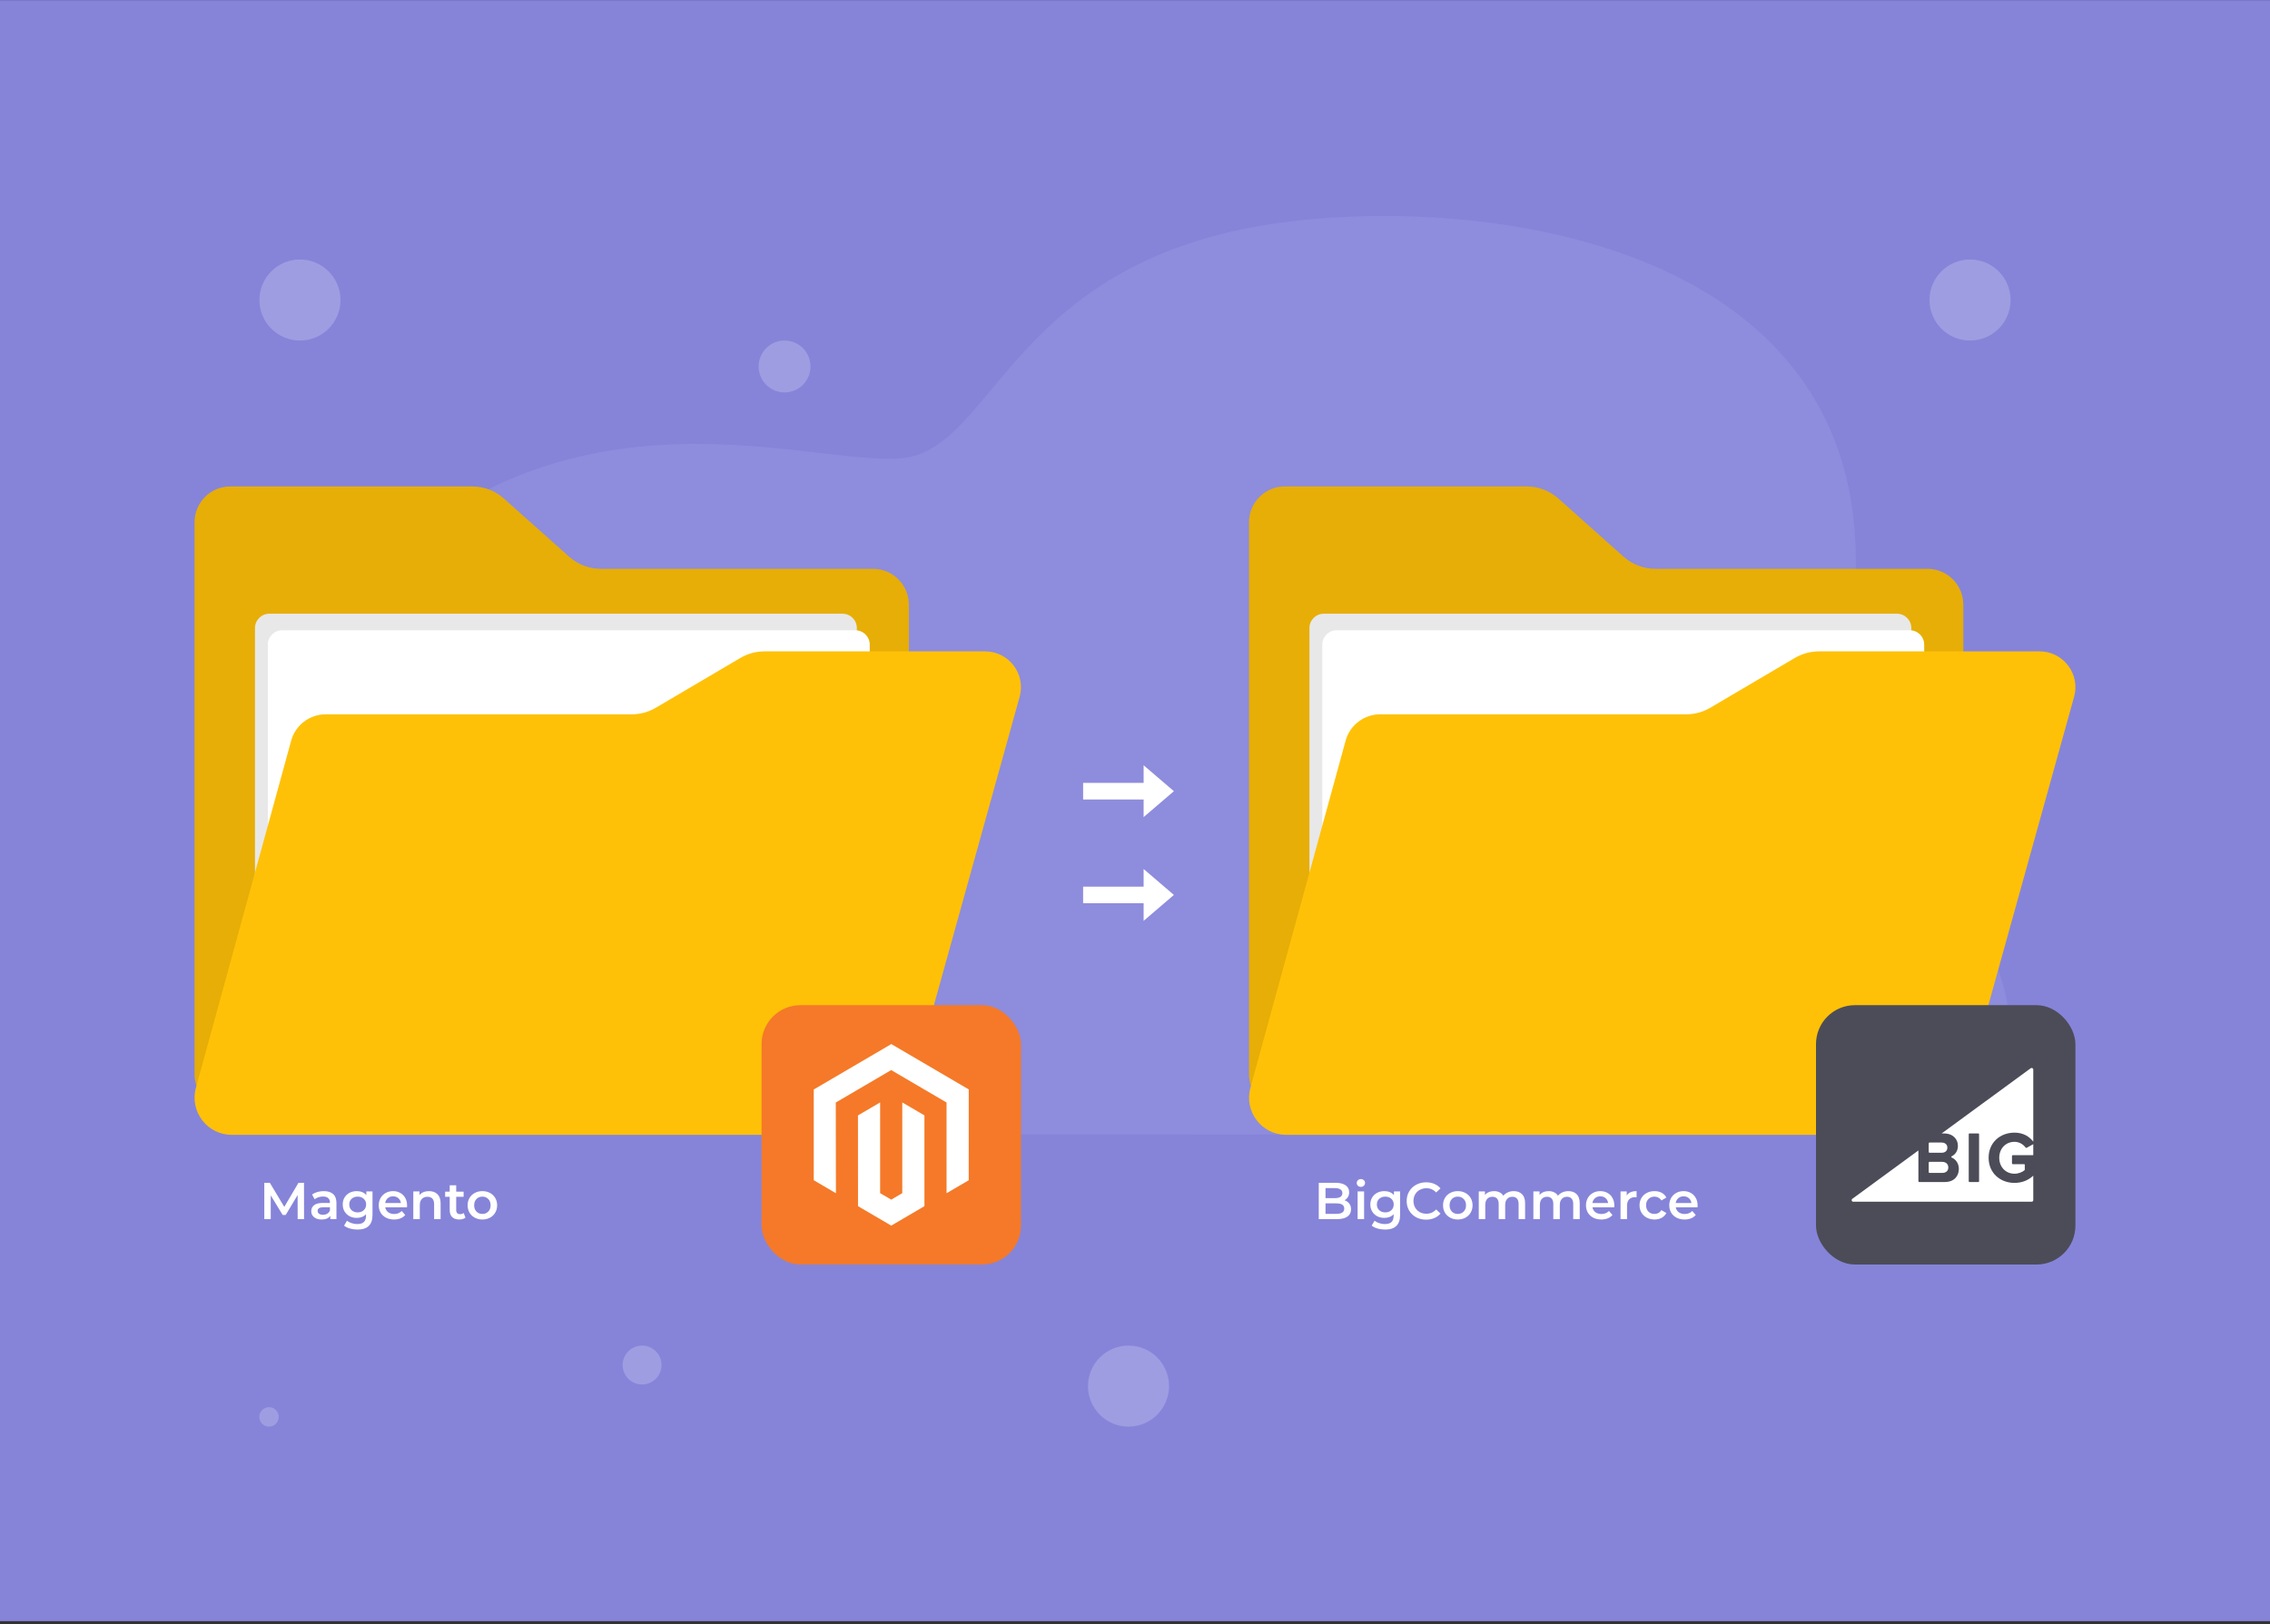 <svg width="700" height="501" viewBox="0 0 700 501" fill="none" xmlns="http://www.w3.org/2000/svg">
<rect x="0" y="0" width="700" height="501" fill="#333333" stroke="none"/>
<rect width="700" height="500" transform="translate(0 0.04)" fill="#8684D9"/>
<path opacity="0.07" d="M99.732 349.785C99.732 349.785 53.346 249.584 102.816 189.733C166.609 112.567 246.205 143.307 277.146 141.425C308.087 139.544 310.508 76.591 402.949 67.743C474.414 60.903 593.922 83.023 568.894 203.997C549.855 295.985 637.454 248.415 616.835 350.039L99.732 349.785Z" fill="white"/>
<g clip-path="url(#clip0_799_834)">
<path d="M60.594 334.885C60.21 333.76 60 332.553 60 331.298V161.089C60 154.986 64.946 150.04 71.05 150.04H145.582C149.199 150.04 152.691 151.371 155.39 153.779L175.499 171.719C178.199 174.126 181.689 175.458 185.308 175.458H269.208C275.312 175.458 280.258 180.404 280.258 186.508V200.915L60.594 334.885Z" fill="#FFC107"/>
<path d="M60.594 334.885C60.21 333.76 60 332.553 60 331.298V161.089C60 154.986 64.946 150.04 71.05 150.04H145.582C149.199 150.04 152.691 151.371 155.39 153.779L175.499 171.719C178.199 174.126 181.689 175.458 185.308 175.458H269.208C275.312 175.458 280.258 180.404 280.258 186.508V200.915L60.594 334.885Z" fill="black" fill-opacity="0.1"/>
<path d="M78.624 274.862V193.731C78.624 191.282 80.609 189.299 83.055 189.299H259.799C262.247 189.299 264.23 191.284 264.23 193.731V263.667L78.624 274.862Z" fill="#E8E8E8"/>
<path d="M82.596 279.968V198.836C82.596 196.388 84.58 194.405 87.027 194.405H263.77C266.218 194.405 268.201 196.39 268.201 198.836V268.773L82.596 279.968Z" fill="white"/>
<path d="M314.425 214.923L279.204 341.646C277.826 346.607 273.309 350.039 268.16 350.039H71.469C63.905 350.039 58.416 342.841 60.416 335.546L89.784 228.459C91.101 223.659 95.464 220.332 100.441 220.332H194.772C197.401 220.332 199.983 219.628 202.25 218.293L228.291 202.953C230.557 201.618 233.139 200.915 235.769 200.915H303.779C311.087 200.915 316.382 207.882 314.425 214.923Z" fill="#FFC107"/>
</g>
<g clip-path="url(#clip1_799_834)">
<path d="M385.759 334.885C385.374 333.76 385.165 332.553 385.165 331.298V161.089C385.165 154.986 390.111 150.04 396.214 150.04H470.746C474.363 150.04 477.855 151.371 480.555 153.779L500.664 171.719C503.363 174.126 506.854 175.458 510.472 175.458H594.373C600.477 175.458 605.423 180.404 605.423 186.508V200.915L385.759 334.885Z" fill="#FFC107"/>
<path d="M385.759 334.885C385.374 333.76 385.165 332.553 385.165 331.298V161.089C385.165 154.986 390.111 150.04 396.214 150.04H470.746C474.363 150.04 477.855 151.371 480.555 153.779L500.664 171.719C503.363 174.126 506.854 175.458 510.472 175.458H594.373C600.477 175.458 605.423 180.404 605.423 186.508V200.915L385.759 334.885Z" fill="black" fill-opacity="0.1"/>
<path d="M403.789 274.862V193.731C403.789 191.282 405.773 189.299 408.22 189.299H584.963C587.411 189.299 589.394 191.284 589.394 193.731V263.667L403.789 274.862Z" fill="#E8E8E8"/>
<path d="M407.76 279.968V198.836C407.76 196.388 409.745 194.405 412.192 194.405H588.935C591.383 194.405 593.366 196.39 593.366 198.836V268.773L407.76 279.968Z" fill="white"/>
<path d="M639.59 214.923L604.369 341.646C602.99 346.607 598.474 350.039 593.325 350.039H396.634C389.07 350.039 383.58 342.841 385.58 335.546L414.949 228.459C416.265 223.659 420.628 220.332 425.606 220.332H519.936C522.566 220.332 525.148 219.628 527.414 218.293L553.455 202.953C555.722 201.618 558.304 200.915 560.933 200.915H628.943C636.251 200.915 641.546 207.882 639.59 214.923Z" fill="#FFC107"/>
</g>
<rect x="234.835" y="310.04" width="80" height="80" rx="12" fill="#F57928"/>
<path d="M250.94 336.048C258.911 331.38 266.883 326.711 274.854 322.04C282.812 326.704 290.773 331.365 298.731 336.029C298.726 345.371 298.743 354.714 298.724 364.053C296.439 365.37 294.171 366.717 291.891 368.041C291.891 358.716 291.898 349.39 291.888 340.067C286.196 336.734 280.503 333.401 274.813 330.063C269.117 333.394 263.425 336.732 257.732 340.07C257.746 349.398 257.759 358.723 257.775 368.051C255.498 366.712 253.215 365.382 250.938 364.041C250.94 354.711 250.935 345.381 250.94 336.048Z" fill="white"/>
<path d="M264.569 344.051C266.847 342.716 269.127 341.38 271.407 340.044C271.409 349.375 271.409 358.702 271.407 368.032C272.552 368.699 273.692 369.368 274.841 370.025C275.967 369.353 277.1 368.692 278.23 368.028C278.232 358.697 278.228 349.37 278.232 340.04C280.512 341.37 282.788 342.711 285.067 344.042C285.07 353.374 285.067 362.707 285.07 372.039C281.66 374.046 278.24 376.034 274.829 378.039C271.412 376.046 268.004 374.037 264.586 372.039C264.579 362.712 264.589 353.381 264.569 344.051Z" fill="white"/>
<rect x="560" y="310.04" width="80" height="80" rx="12" fill="#4C4C58"/>
<path fill-rule="evenodd" clip-rule="evenodd" d="M624.635 353.962C623.917 352.988 622.697 352.192 621.218 352.192C618.48 352.192 616.506 354.281 616.506 357.112C616.506 359.943 618.48 362.033 621.218 362.033C622.498 362.033 623.693 361.487 624.318 360.944C624.36 360.907 624.382 360.855 624.382 360.799V359.264C624.382 359.167 624.304 359.089 624.207 359.089H620.686C620.546 359.089 620.432 358.975 620.432 358.835V356.557C620.432 356.417 620.546 356.303 620.686 356.303H627V352.922L624.961 354.038C624.853 354.098 624.709 354.062 624.635 353.962ZM594.996 355.562H598.757C599.834 355.562 600.507 354.955 600.507 353.989C600.507 353.067 599.834 352.416 598.757 352.416H594.996C594.867 352.416 594.763 352.521 594.763 352.65V355.329C594.763 355.457 594.867 355.562 594.996 355.562ZM610.287 364.385C610.287 364.501 610.193 364.594 610.078 364.594H607.309C607.193 364.594 607.1 364.501 607.1 364.385V349.817C607.1 349.702 607.193 349.608 607.309 349.608H610.078C610.193 349.608 610.287 349.702 610.287 349.817V364.385ZM626.204 329.506L598.743 349.608H599.452C602.302 349.608 603.761 351.428 603.761 353.427C603.761 354.983 602.949 356.132 601.859 356.64C601.678 356.724 601.685 356.981 601.87 357.056C603.14 357.577 604.053 358.938 604.053 360.527C604.053 362.797 602.571 364.594 599.699 364.594H591.809C591.68 364.594 591.576 364.49 591.576 364.36V354.855L571.206 369.767C570.816 370.053 571.017 370.672 571.501 370.672H626.5C626.776 370.672 627 370.448 627 370.171V362.629C625.528 364.003 623.593 364.864 621.218 364.864C616.82 364.864 613.23 361.831 613.23 357.112C613.23 352.371 616.82 349.361 621.218 349.361C623.983 349.361 625.836 350.615 627 352.147V329.91C627 329.501 626.535 329.264 626.204 329.506ZM594.996 361.785H598.891C600.08 361.785 600.798 361.156 600.798 360.078C600.798 359.135 600.126 358.37 598.891 358.37H594.996C594.867 358.37 594.763 358.475 594.763 358.604V361.552C594.763 361.681 594.867 361.785 594.996 361.785Z" fill="white"/>
<path d="M352.656 252.04L362 244.04L352.656 236.04V241.477H334V246.602H352.656V252.04Z" fill="#8684D9"/>
<path d="M352.656 252.04L362 244.04L352.656 236.04V241.477H334V246.602H352.656V252.04Z" fill="white"/>
<path d="M352.656 284.04L362 276.04L352.656 268.04V273.477H334V278.602H352.656V284.04Z" fill="#8684D9"/>
<path d="M352.656 284.04L362 276.04L352.656 268.04V273.477H334V278.602H352.656V284.04Z" fill="white"/>
<path d="M414.604 370.216C415.223 370.418 415.713 370.76 416.076 371.24C416.439 371.709 416.62 372.296 416.62 373C416.62 373.97 416.247 374.722 415.5 375.256C414.753 375.778 413.665 376.04 412.236 376.04H406.668V364.84H411.916C413.239 364.84 414.257 365.101 414.972 365.624C415.687 366.136 416.044 366.845 416.044 367.752C416.044 368.306 415.916 368.797 415.66 369.224C415.404 369.65 415.052 369.981 414.604 370.216ZM408.748 366.472V369.56H411.692C412.417 369.56 412.972 369.432 413.356 369.176C413.751 368.909 413.948 368.525 413.948 368.024C413.948 367.512 413.751 367.128 413.356 366.872C412.972 366.605 412.417 366.472 411.692 366.472H408.748ZM412.108 374.408C413.719 374.408 414.524 373.869 414.524 372.792C414.524 371.714 413.719 371.176 412.108 371.176H408.748V374.408H412.108ZM418.648 367.496H420.648V376.04H418.648V367.496ZM419.656 366.088C419.293 366.088 418.989 365.976 418.744 365.752C418.499 365.517 418.376 365.229 418.376 364.888C418.376 364.546 418.499 364.264 418.744 364.04C418.989 363.805 419.293 363.688 419.656 363.688C420.019 363.688 420.323 363.8 420.568 364.024C420.813 364.237 420.936 364.509 420.936 364.84C420.936 365.192 420.813 365.49 420.568 365.736C420.333 365.97 420.029 366.088 419.656 366.088ZM431.753 367.496V374.744C431.753 377.752 430.217 379.256 427.145 379.256C426.324 379.256 425.545 379.149 424.809 378.936C424.073 378.733 423.465 378.434 422.985 378.04L423.881 376.536C424.254 376.845 424.724 377.09 425.289 377.272C425.865 377.464 426.446 377.56 427.033 377.56C427.972 377.56 428.66 377.346 429.097 376.92C429.534 376.493 429.753 375.842 429.753 374.968V374.52C429.412 374.893 428.996 375.176 428.505 375.368C428.014 375.56 427.476 375.656 426.889 375.656C426.078 375.656 425.342 375.485 424.681 375.144C424.03 374.792 423.513 374.301 423.129 373.672C422.756 373.042 422.569 372.322 422.569 371.512C422.569 370.701 422.756 369.986 423.129 369.368C423.513 368.738 424.03 368.253 424.681 367.912C425.342 367.57 426.078 367.4 426.889 367.4C427.508 367.4 428.068 367.501 428.569 367.704C429.081 367.906 429.508 368.216 429.849 368.632V367.496H431.753ZM427.193 373.96C427.95 373.96 428.569 373.736 429.049 373.288C429.54 372.829 429.785 372.237 429.785 371.512C429.785 370.797 429.54 370.216 429.049 369.768C428.569 369.32 427.95 369.096 427.193 369.096C426.425 369.096 425.796 369.32 425.305 369.768C424.825 370.216 424.585 370.797 424.585 371.512C424.585 372.237 424.825 372.829 425.305 373.288C425.796 373.736 426.425 373.96 427.193 373.96ZM439.758 376.2C438.628 376.2 437.604 375.954 436.686 375.464C435.78 374.962 435.065 374.274 434.542 373.4C434.03 372.525 433.774 371.538 433.774 370.44C433.774 369.341 434.036 368.354 434.558 367.48C435.081 366.605 435.796 365.922 436.702 365.432C437.62 364.93 438.644 364.68 439.774 364.68C440.692 364.68 441.529 364.84 442.286 365.16C443.044 365.48 443.684 365.944 444.206 366.552L442.862 367.816C442.052 366.941 441.054 366.504 439.87 366.504C439.102 366.504 438.414 366.674 437.806 367.016C437.198 367.346 436.724 367.81 436.382 368.408C436.041 369.005 435.87 369.682 435.87 370.44C435.87 371.197 436.041 371.874 436.382 372.472C436.724 373.069 437.198 373.538 437.806 373.88C438.414 374.21 439.102 374.376 439.87 374.376C441.054 374.376 442.052 373.933 442.862 373.048L444.206 374.328C443.684 374.936 443.038 375.4 442.27 375.72C441.513 376.04 440.676 376.2 439.758 376.2ZM449.535 376.152C448.671 376.152 447.892 375.965 447.199 375.592C446.505 375.218 445.961 374.701 445.567 374.04C445.183 373.368 444.991 372.61 444.991 371.768C444.991 370.925 445.183 370.173 445.567 369.512C445.961 368.85 446.505 368.333 447.199 367.96C447.892 367.586 448.671 367.4 449.535 367.4C450.409 367.4 451.193 367.586 451.887 367.96C452.58 368.333 453.119 368.85 453.503 369.512C453.897 370.173 454.095 370.925 454.095 371.768C454.095 372.61 453.897 373.368 453.503 374.04C453.119 374.701 452.58 375.218 451.887 375.592C451.193 375.965 450.409 376.152 449.535 376.152ZM449.535 374.44C450.271 374.44 450.879 374.194 451.359 373.704C451.839 373.213 452.079 372.568 452.079 371.768C452.079 370.968 451.839 370.322 451.359 369.832C450.879 369.341 450.271 369.096 449.535 369.096C448.799 369.096 448.191 369.341 447.711 369.832C447.241 370.322 447.007 370.968 447.007 371.768C447.007 372.568 447.241 373.213 447.711 373.704C448.191 374.194 448.799 374.44 449.535 374.44ZM466.791 367.4C467.869 367.4 468.722 367.714 469.351 368.344C469.981 368.962 470.295 369.896 470.295 371.144V376.04H468.295V371.4C468.295 370.653 468.13 370.093 467.799 369.72C467.469 369.336 466.994 369.144 466.375 369.144C465.703 369.144 465.165 369.368 464.759 369.816C464.354 370.253 464.151 370.882 464.151 371.704V376.04H462.151V371.4C462.151 370.653 461.986 370.093 461.655 369.72C461.325 369.336 460.85 369.144 460.231 369.144C459.549 369.144 459.005 369.362 458.599 369.8C458.205 370.237 458.007 370.872 458.007 371.704V376.04H456.007V367.496H457.911V368.584C458.231 368.2 458.631 367.906 459.111 367.704C459.591 367.501 460.125 367.4 460.711 367.4C461.351 367.4 461.917 367.522 462.407 367.768C462.909 368.002 463.303 368.354 463.591 368.824C463.943 368.376 464.397 368.029 464.951 367.784C465.506 367.528 466.119 367.4 466.791 367.4ZM483.635 367.4C484.712 367.4 485.566 367.714 486.195 368.344C486.824 368.962 487.139 369.896 487.139 371.144V376.04H485.139V371.4C485.139 370.653 484.974 370.093 484.643 369.72C484.312 369.336 483.838 369.144 483.219 369.144C482.547 369.144 482.008 369.368 481.603 369.816C481.198 370.253 480.995 370.882 480.995 371.704V376.04H478.995V371.4C478.995 370.653 478.83 370.093 478.499 369.72C478.168 369.336 477.694 369.144 477.075 369.144C476.392 369.144 475.848 369.362 475.443 369.8C475.048 370.237 474.851 370.872 474.851 371.704V376.04H472.851V367.496H474.755V368.584C475.075 368.2 475.475 367.906 475.955 367.704C476.435 367.501 476.968 367.4 477.555 367.4C478.195 367.4 478.76 367.522 479.251 367.768C479.752 368.002 480.147 368.354 480.435 368.824C480.787 368.376 481.24 368.029 481.795 367.784C482.35 367.528 482.963 367.4 483.635 367.4ZM497.805 371.816C497.805 371.954 497.794 372.152 497.773 372.408H491.069C491.186 373.037 491.49 373.538 491.981 373.912C492.482 374.274 493.101 374.456 493.837 374.456C494.776 374.456 495.549 374.146 496.157 373.528L497.229 374.76C496.845 375.218 496.36 375.565 495.773 375.8C495.186 376.034 494.525 376.152 493.789 376.152C492.85 376.152 492.024 375.965 491.309 375.592C490.594 375.218 490.04 374.701 489.645 374.04C489.261 373.368 489.069 372.61 489.069 371.768C489.069 370.936 489.256 370.189 489.629 369.528C490.013 368.856 490.541 368.333 491.213 367.96C491.885 367.586 492.642 367.4 493.485 367.4C494.317 367.4 495.058 367.586 495.709 367.96C496.37 368.322 496.882 368.84 497.245 369.512C497.618 370.173 497.805 370.941 497.805 371.816ZM493.485 369C492.845 369 492.301 369.192 491.853 369.576C491.416 369.949 491.149 370.45 491.053 371.08H495.901C495.816 370.461 495.554 369.96 495.117 369.576C494.68 369.192 494.136 369 493.485 369ZM501.63 368.744C502.206 367.848 503.219 367.4 504.67 367.4V369.304C504.499 369.272 504.345 369.256 504.206 369.256C503.427 369.256 502.819 369.485 502.382 369.944C501.945 370.392 501.726 371.042 501.726 371.896V376.04H499.726V367.496H501.63V368.744ZM510.209 376.152C509.323 376.152 508.529 375.965 507.825 375.592C507.121 375.218 506.571 374.701 506.177 374.04C505.782 373.368 505.585 372.61 505.585 371.768C505.585 370.925 505.782 370.173 506.177 369.512C506.571 368.85 507.115 368.333 507.809 367.96C508.513 367.586 509.313 367.4 510.209 367.4C511.051 367.4 511.787 367.57 512.417 367.912C513.057 368.253 513.537 368.744 513.857 369.384L512.321 370.28C512.075 369.885 511.766 369.592 511.393 369.4C511.03 369.197 510.63 369.096 510.193 369.096C509.446 369.096 508.827 369.341 508.337 369.832C507.846 370.312 507.601 370.957 507.601 371.768C507.601 372.578 507.841 373.229 508.321 373.72C508.811 374.2 509.435 374.44 510.193 374.44C510.63 374.44 511.03 374.344 511.393 374.152C511.766 373.949 512.075 373.65 512.321 373.256L513.857 374.152C513.526 374.792 513.041 375.288 512.401 375.64C511.771 375.981 511.041 376.152 510.209 376.152ZM523.492 371.816C523.492 371.954 523.482 372.152 523.46 372.408H516.756C516.874 373.037 517.178 373.538 517.668 373.912C518.17 374.274 518.788 374.456 519.524 374.456C520.463 374.456 521.236 374.146 521.844 373.528L522.916 374.76C522.532 375.218 522.047 375.565 521.46 375.8C520.874 376.034 520.212 376.152 519.476 376.152C518.538 376.152 517.711 375.965 516.996 375.592C516.282 375.218 515.727 374.701 515.332 374.04C514.948 373.368 514.756 372.61 514.756 371.768C514.756 370.936 514.943 370.189 515.316 369.528C515.7 368.856 516.228 368.333 516.9 367.96C517.572 367.586 518.33 367.4 519.172 367.4C520.004 367.4 520.746 367.586 521.396 367.96C522.058 368.322 522.57 368.84 522.932 369.512C523.306 370.173 523.492 370.941 523.492 371.816ZM519.172 369C518.532 369 517.988 369.192 517.54 369.576C517.103 369.949 516.836 370.45 516.74 371.08H521.588C521.503 370.461 521.242 369.96 520.804 369.576C520.367 369.192 519.823 369 519.172 369Z" fill="white"/>
<path d="M91.792 376.04L91.776 368.616L88.096 374.76H87.168L83.488 368.712V376.04H81.504V364.84H83.216L87.664 372.264L92.032 364.84H93.744L93.76 376.04H91.792ZM99.857 367.4C101.116 367.4 102.076 367.704 102.737 368.312C103.409 368.909 103.745 369.816 103.745 371.032V376.04H101.857V375C101.612 375.373 101.26 375.661 100.801 375.864C100.353 376.056 99.809 376.152 99.169 376.152C98.529 376.152 97.969 376.045 97.489 375.832C97.009 375.608 96.636 375.304 96.369 374.92C96.113 374.525 95.985 374.082 95.985 373.592C95.985 372.824 96.268 372.21 96.833 371.752C97.409 371.282 98.311 371.048 99.537 371.048H101.745V370.92C101.745 370.322 101.564 369.864 101.201 369.544C100.849 369.224 100.321 369.064 99.617 369.064C99.137 369.064 98.663 369.138 98.193 369.288C97.735 369.437 97.345 369.645 97.025 369.912L96.241 368.456C96.689 368.114 97.228 367.853 97.857 367.672C98.487 367.49 99.153 367.4 99.857 367.4ZM99.585 374.696C100.087 374.696 100.529 374.584 100.913 374.36C101.308 374.125 101.585 373.794 101.745 373.368V372.376H99.681C98.529 372.376 97.953 372.754 97.953 373.512C97.953 373.874 98.097 374.162 98.385 374.376C98.673 374.589 99.073 374.696 99.585 374.696ZM114.87 367.496V374.744C114.87 377.752 113.334 379.256 110.262 379.256C109.441 379.256 108.662 379.149 107.926 378.936C107.19 378.733 106.582 378.434 106.102 378.04L106.998 376.536C107.371 376.845 107.841 377.09 108.406 377.272C108.982 377.464 109.563 377.56 110.15 377.56C111.089 377.56 111.777 377.346 112.214 376.92C112.651 376.493 112.87 375.842 112.87 374.968V374.52C112.529 374.893 112.113 375.176 111.622 375.368C111.131 375.56 110.593 375.656 110.006 375.656C109.195 375.656 108.459 375.485 107.798 375.144C107.147 374.792 106.63 374.301 106.246 373.672C105.873 373.042 105.686 372.322 105.686 371.512C105.686 370.701 105.873 369.986 106.246 369.368C106.63 368.738 107.147 368.253 107.798 367.912C108.459 367.57 109.195 367.4 110.006 367.4C110.625 367.4 111.185 367.501 111.686 367.704C112.198 367.906 112.625 368.216 112.966 368.632V367.496H114.87ZM110.31 373.96C111.067 373.96 111.686 373.736 112.166 373.288C112.657 372.829 112.902 372.237 112.902 371.512C112.902 370.797 112.657 370.216 112.166 369.768C111.686 369.32 111.067 369.096 110.31 369.096C109.542 369.096 108.913 369.32 108.422 369.768C107.942 370.216 107.702 370.797 107.702 371.512C107.702 372.237 107.942 372.829 108.422 373.288C108.913 373.736 109.542 373.96 110.31 373.96ZM125.532 371.816C125.532 371.954 125.521 372.152 125.5 372.408H118.796C118.913 373.037 119.217 373.538 119.708 373.912C120.209 374.274 120.828 374.456 121.564 374.456C122.502 374.456 123.276 374.146 123.884 373.528L124.956 374.76C124.572 375.218 124.086 375.565 123.5 375.8C122.913 376.034 122.252 376.152 121.516 376.152C120.577 376.152 119.75 375.965 119.036 375.592C118.321 375.218 117.766 374.701 117.372 374.04C116.988 373.368 116.796 372.61 116.796 371.768C116.796 370.936 116.982 370.189 117.356 369.528C117.74 368.856 118.268 368.333 118.94 367.96C119.612 367.586 120.369 367.4 121.212 367.4C122.044 367.4 122.785 367.586 123.436 367.96C124.097 368.322 124.609 368.84 124.972 369.512C125.345 370.173 125.532 370.941 125.532 371.816ZM121.212 369C120.572 369 120.028 369.192 119.58 369.576C119.142 369.949 118.876 370.45 118.78 371.08H123.628C123.542 370.461 123.281 369.96 122.844 369.576C122.406 369.192 121.862 369 121.212 369ZM132.301 367.4C133.378 367.4 134.242 367.714 134.893 368.344C135.543 368.973 135.869 369.906 135.869 371.144V376.04H133.869V371.4C133.869 370.653 133.693 370.093 133.341 369.72C132.989 369.336 132.487 369.144 131.837 369.144C131.101 369.144 130.519 369.368 130.093 369.816C129.666 370.253 129.453 370.888 129.453 371.72V376.04H127.453V367.496H129.357V368.6C129.687 368.205 130.103 367.906 130.605 367.704C131.106 367.501 131.671 367.4 132.301 367.4ZM143.542 375.576C143.307 375.768 143.019 375.912 142.678 376.008C142.347 376.104 141.995 376.152 141.622 376.152C140.683 376.152 139.958 375.906 139.446 375.416C138.934 374.925 138.678 374.21 138.678 373.272V369.16H137.27V367.56H138.678V365.608H140.678V367.56H142.966V369.16H140.678V373.224C140.678 373.64 140.779 373.96 140.982 374.184C141.184 374.397 141.478 374.504 141.862 374.504C142.31 374.504 142.683 374.386 142.982 374.152L143.542 375.576ZM148.746 376.152C147.882 376.152 147.103 375.965 146.41 375.592C145.716 375.218 145.172 374.701 144.778 374.04C144.394 373.368 144.202 372.61 144.202 371.768C144.202 370.925 144.394 370.173 144.778 369.512C145.172 368.85 145.716 368.333 146.41 367.96C147.103 367.586 147.882 367.4 148.746 367.4C149.62 367.4 150.404 367.586 151.098 367.96C151.791 368.333 152.33 368.85 152.714 369.512C153.108 370.173 153.306 370.925 153.306 371.768C153.306 372.61 153.108 373.368 152.714 374.04C152.33 374.701 151.791 375.218 151.098 375.592C150.404 375.965 149.62 376.152 148.746 376.152ZM148.746 374.44C149.482 374.44 150.09 374.194 150.57 373.704C151.05 373.213 151.29 372.568 151.29 371.768C151.29 370.968 151.05 370.322 150.57 369.832C150.09 369.341 149.482 369.096 148.746 369.096C148.01 369.096 147.402 369.341 146.922 369.832C146.452 370.322 146.218 370.968 146.218 371.768C146.218 372.568 146.452 373.213 146.922 373.704C147.402 374.194 148.01 374.44 148.746 374.44Z" fill="white"/>
<circle opacity="0.2" cx="92.5" cy="92.54" r="12.5" fill="white"/>
<circle opacity="0.2" cx="607.5" cy="92.54" r="12.5" fill="white"/>
<circle opacity="0.2" cx="348" cy="427.54" r="12.5" fill="white"/>
<circle opacity="0.2" cx="241.938" cy="113.04" r="8" fill="white"/>
<circle opacity="0.2" cx="198" cy="421.04" r="6" fill="white"/>
<circle opacity="0.2" cx="82.953" cy="437.04" r="3" fill="white"/>
<defs>
<clipPath id="clip0_799_834">
<rect width="254.835" height="200" fill="white" transform="translate(60 150.04)"/>
</clipPath>
<clipPath id="clip1_799_834">
<rect width="254.835" height="200" fill="white" transform="translate(385.165 150.04)"/>
</clipPath>
</defs>
</svg>

